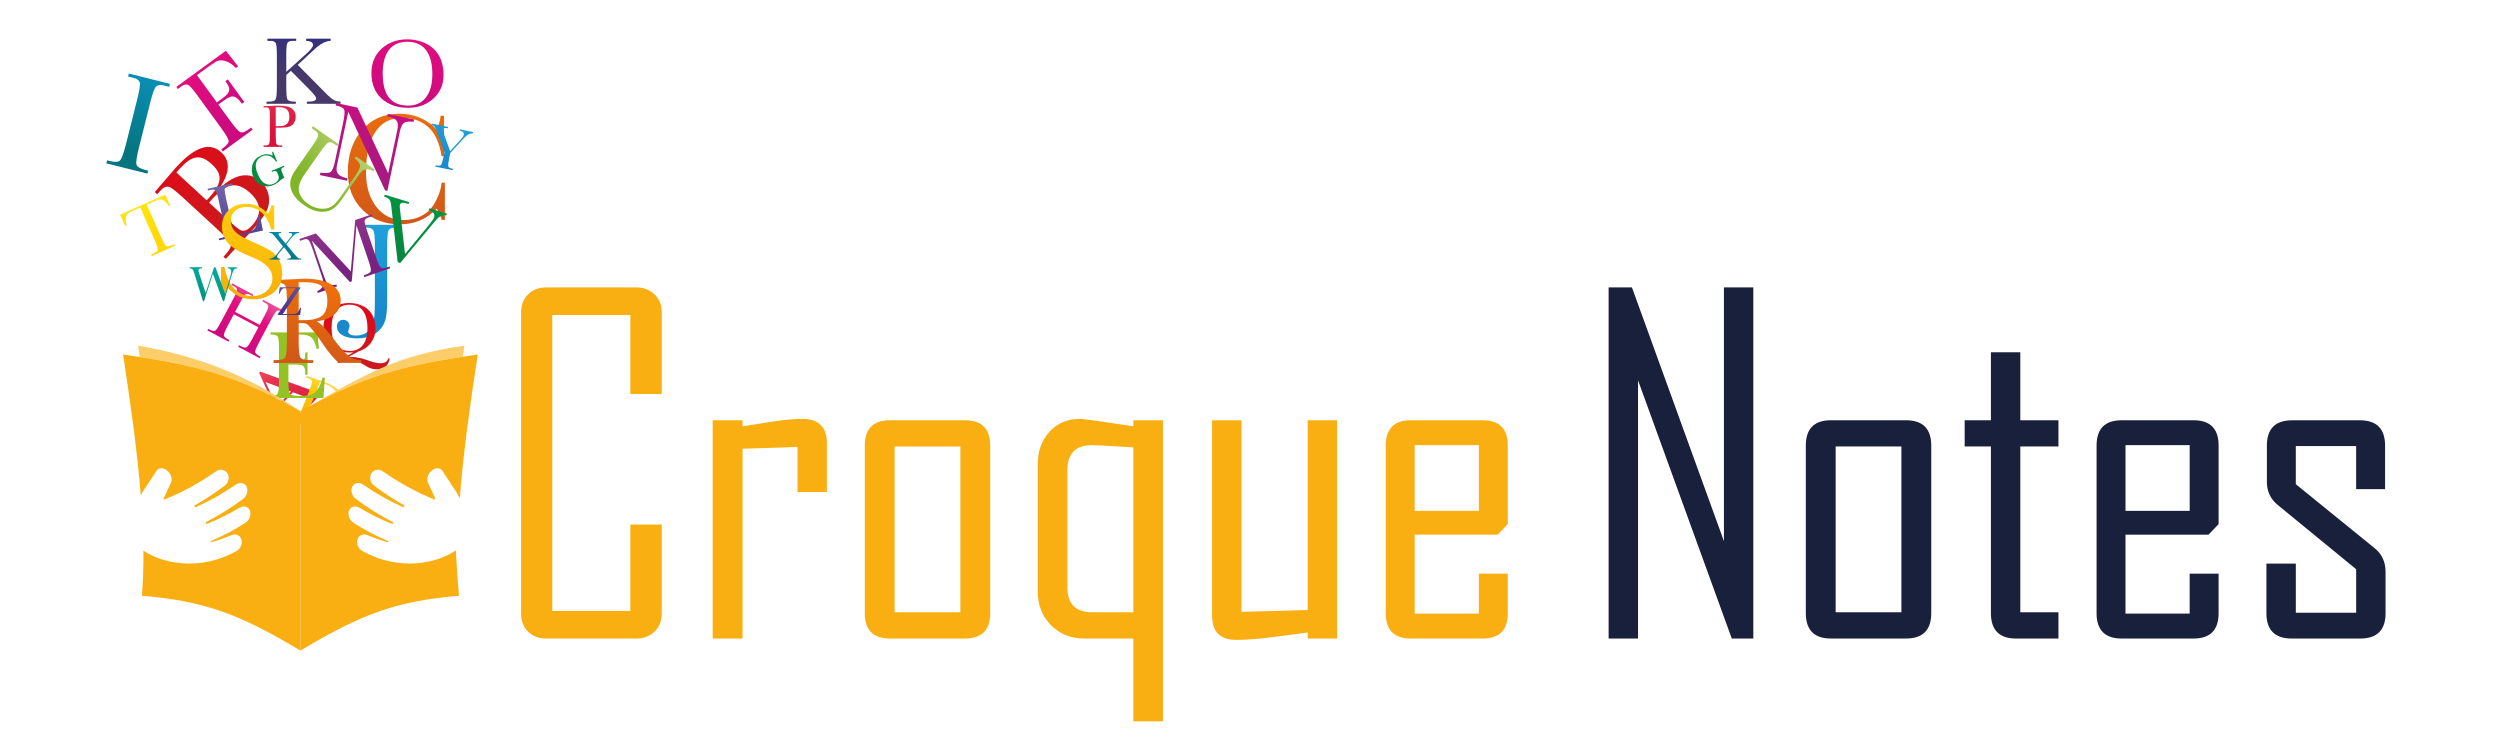 <?xml version="1.0" encoding="utf-8"?>
<!-- Generator: Adobe Illustrator 16.0.0, SVG Export Plug-In . SVG Version: 6.00 Build 0)  -->
<!DOCTYPE svg PUBLIC "-//W3C//DTD SVG 1.1//EN" "http://www.w3.org/Graphics/SVG/1.1/DTD/svg11.dtd">
<svg version="1.1" id="Calque_1" xmlns:x="http://ns.adobe.com/Extensibility/1.0/" xmlns:i="http://ns.adobe.com/AdobeIllustrator/10.0/" xmlns:graph="http://ns.adobe.com/Graphs/1.0/"
	 xmlns="http://www.w3.org/2000/svg" xmlns:xlink="http://www.w3.org/1999/xlink" x="0px" y="0px" width="200px" height="60px"
	 viewBox="0 0 200 60" enable-background="new 0 0 200 60" xml:space="preserve">
<g>
	<path fill="#F9AF12" d="M52.94,49.091c0,0.588-0.191,1.064-0.575,1.436c-0.383,0.371-0.868,0.557-1.454,0.557h-7.233
		c-0.586,0-1.065-0.186-1.436-0.557c-0.371-0.371-0.556-0.848-0.556-1.436V24.987c0-0.586,0.186-1.064,0.556-1.436
		c0.371-0.371,0.85-0.557,1.436-0.557h7.233c0.586,0,1.071,0.186,1.454,0.557c0.383,0.371,0.575,0.85,0.575,1.436v6.533h-2.513
		v-6.317h-6.246v23.673h6.246v-6.911h2.513V49.091z"/>
	<path fill="#F9AF12" d="M66.15,39.364h-2.351v-3.608l-4.397,0.144v15.184h-2.387V33.62h2.387v0.485
		c0.79-0.121,1.585-0.246,2.387-0.377c0.958-0.145,1.753-0.217,2.387-0.217c1.316,0,1.975,0.652,1.975,1.956V39.364z"/>
	<path fill="#F9AF12" d="M79.216,49.056c0,1.352-0.676,2.027-2.028,2.027h-5.995c-1.34,0-2.01-0.676-2.01-2.027V35.647
		c0-1.351,0.669-2.027,2.01-2.027h5.995c1.352,0,2.028,0.677,2.028,2.027V49.056z M76.829,48.982V35.72H71.57v13.263H76.829z"/>
	<path fill="#F9AF12" d="M93.036,57.706h-2.369v-6.623h-3.931c-1.065,0-1.95-0.356-2.656-1.067
		c-0.707-0.712-1.059-1.606-1.059-2.684V37.12c0-1.029,0.311-1.888,0.933-2.575c0.622-0.689,1.442-1.033,2.459-1.033
		c0.275,0,1.693,0.197,4.253,0.594V33.62h2.369V57.706z M90.667,48.982V35.791c-1.891-0.119-2.992-0.18-3.303-0.18
		c-1.316,0-1.974,0.671-1.974,2.011v9.352c0,1.34,0.658,2.009,1.974,2.009H90.667z"/>
	<path fill="#F9AF12" d="M106.966,51.083h-2.353V50.6c-0.956,0.131-1.908,0.256-2.853,0.377c-1.15,0.142-2.1,0.215-2.854,0.215
		c-1.293,0-1.939-0.646-1.939-1.938V33.62h2.353v15.327l5.294-0.144V33.62h2.353V51.083z"/>
	<path fill="#F9AF12" d="M120.623,49.056c0,1.352-0.671,2.027-2.011,2.027h-5.742c-1.342,0-2.011-0.676-2.011-2.027V35.647
		c0-1.351,0.669-2.027,2.011-2.027h5.742c1.34,0,2.011,0.677,2.011,2.027v6.282l-0.809,0.844h-6.641v6.317h5.134v-3.194h2.315
		V49.056z M118.308,40.87v-5.259h-5.134v5.259H118.308z"/>
</g>
<g>
	<path fill="#19203B" d="M140.266,51.083h-1.723l-7.501-20.659v20.659h-2.352V22.994h1.866l7.359,20.299V22.994h2.35V51.083z"/>
	<path fill="#19203B" d="M154.5,49.054c0,1.352-0.677,2.029-2.029,2.029h-5.994c-1.34,0-2.011-0.678-2.011-2.029V35.647
		c0-1.353,0.671-2.027,2.011-2.027h5.994c1.353,0,2.029,0.675,2.029,2.027V49.054z M152.112,48.982V35.718h-5.259v13.265H152.112z"
		/>
	<path fill="#19203B" d="M164.676,51.083h-3.392c-1.342,0-2.011-0.678-2.011-2.029V35.718h-2.1V33.62h2.1v-5.44h2.351v5.44h3.052
		v2.098h-3.052v13.265h3.052V51.083z"/>
	<path fill="#19203B" d="M177.489,49.054c0,1.352-0.668,2.029-2.008,2.029h-5.744c-1.34,0-2.011-0.678-2.011-2.029V35.647
		c0-1.353,0.671-2.027,2.011-2.027h5.744c1.34,0,2.008,0.675,2.008,2.027v6.28l-0.806,0.844h-6.643v6.319h5.134v-3.196h2.314V49.054
		z M175.175,40.87v-5.259h-5.134v5.259H175.175z"/>
	<path fill="#19203B" d="M190.845,49.054c0,1.352-0.677,2.029-2.029,2.029h-5.474c-1.352,0-2.029-0.678-2.029-2.029v-3.965h2.353
		v3.929h4.827v-3.481l-6.246-5.116c-0.598-0.477-0.896-1.1-0.896-1.866v-2.906c0-1.353,0.675-2.027,2.027-2.027h5.402
		c1.352,0,2.027,0.675,2.027,2.027v3.481h-2.315v-3.446h-4.827v3.052l6.301,5.114c0.585,0.467,0.879,1.103,0.879,1.902V49.054z"/>
</g>
<g>
	
		<linearGradient id="SVGID_1_" gradientUnits="userSpaceOnUse" x1="5.62" y1="-20.883" x2="4.125" y2="-11.412" gradientTransform="matrix(0.682 -0.731 0.731 0.682 30.562 44.836)">
		<stop  offset="0" style="stop-color:#EF7F7D"/>
		<stop  offset="0.5" style="stop-color:#E7334F"/>
		<stop  offset="1" style="stop-color:#D8123C"/>
	</linearGradient>
	<path fill="url(#SVGID_1_)" d="M22.211,32.696l0.286,0.621c0.092,0.204,0.188,0.353,0.286,0.444
		c0.091,0.085,0.197,0.121,0.317,0.108s0.228-0.069,0.323-0.172l0.019-0.021l0.117,0.108l-0.954,1.022l-0.115-0.108
		c0.139-0.205,0.185-0.409,0.136-0.611c-0.011-0.044-0.024-0.09-0.038-0.139c-0.014-0.049-0.032-0.093-0.053-0.133
		c-0.019-0.037-0.04-0.085-0.064-0.144s-0.058-0.131-0.102-0.218c-0.029-0.067-0.091-0.202-0.182-0.406l-1.458-3.221l0.093-0.1
		l4.154,1.521c0.193,0.081,0.346,0.115,0.457,0.101c0.102-0.011,0.223-0.077,0.365-0.2l0.116,0.107l-1.262,1.354l-0.116-0.108
		l0.133-0.143c0.176-0.189,0.204-0.341,0.081-0.456c-0.032-0.029-0.113-0.068-0.244-0.118l-1.074-0.401L22.211,32.696z
		 M21.245,30.564l0.899,1.972l1.13-1.212L21.245,30.564z"/>
	
		<linearGradient id="SVGID_2_" gradientUnits="userSpaceOnUse" x1="46.966" y1="-34.147" x2="44.518" y2="-15.377" gradientTransform="matrix(0.677 -0.736 0.736 0.677 0.072 60.834)">
		<stop  offset="0" style="stop-color:#EF7C5B"/>
		<stop  offset="0.5" style="stop-color:#E20717"/>
		<stop  offset="1" style="stop-color:#CC1A1C"/>
	</linearGradient>
	<path fill="url(#SVGID_2_)" d="M13.967,13.521c0.069-0.074,0.141-0.152,0.216-0.233c0.724-0.786,1.391-1.272,2-1.459
		c0.572-0.168,1.077-0.05,1.516,0.355c0.746,0.686,0.7,1.643-0.141,2.866l0.018,0.017c0.621-0.593,1.215-0.933,1.781-1.021
		c0.567-0.087,1.069,0.072,1.509,0.477c0.167,0.154,0.304,0.325,0.409,0.513c0.105,0.188,0.178,0.385,0.217,0.592
		c0.039,0.208,0.045,0.417,0.021,0.63c-0.025,0.212-0.086,0.418-0.184,0.616c-0.204,0.42-0.603,0.95-1.194,1.592l-2.069,2.246
		l-0.19-0.176l0.2-0.217c0.314-0.341,0.439-0.604,0.376-0.791c-0.058-0.192-0.393-0.57-1.006-1.135l-2.801-2.58
		c-0.589-0.543-0.974-0.833-1.153-0.871c-0.157-0.026-0.312,0.014-0.462,0.12c-0.033,0.023-0.079,0.067-0.137,0.131
		c-0.053,0.058-0.125,0.136-0.216,0.233l-0.104,0.113l-0.191-0.176l1.394-1.617C13.834,13.672,13.898,13.597,13.967,13.521z
		 M16.523,16.021c0.032-0.023,0.062-0.05,0.089-0.079c0.031-0.034,0.061-0.066,0.088-0.096c0.271-0.295,0.477-0.562,0.617-0.801
		c0.141-0.239,0.222-0.467,0.243-0.682c0.022-0.215-0.019-0.421-0.121-0.616c-0.103-0.196-0.267-0.398-0.492-0.606
		c-0.22-0.202-0.429-0.349-0.627-0.441c-0.198-0.092-0.398-0.127-0.601-0.104c-0.201,0.022-0.41,0.106-0.624,0.251
		c-0.214,0.146-0.443,0.352-0.688,0.616c-0.058,0.064-0.114,0.125-0.167,0.182c-0.048,0.053-0.091,0.104-0.127,0.156L16.523,16.021z
		 M18.015,17.394c0.635,0.586,1.042,0.923,1.217,1.01c0.268,0.14,0.571,0.023,0.912-0.347c0.831-0.901,0.784-1.778-0.141-2.63
		c-0.711-0.655-1.389-0.777-2.034-0.367c-0.309,0.196-0.628,0.474-0.958,0.832c-0.053,0.059-0.104,0.113-0.152,0.165
		c-0.048,0.052-0.09,0.104-0.127,0.155L18.015,17.394z"/>
	<linearGradient id="SVGID_3_" gradientUnits="userSpaceOnUse" x1="31.264" y1="-1.813" x2="31.869" y2="17.87">
		<stop  offset="0" style="stop-color:#F3944E"/>
		<stop  offset="0.5" style="stop-color:#ED6E0A"/>
		<stop  offset="1" style="stop-color:#D25819"/>
	</linearGradient>
	<path fill="url(#SVGID_3_)" d="M35.592,14.611v2.979H35.33c-0.079-0.333-0.209-0.634-0.393-0.906
		c-0.771,0.841-1.759,1.261-2.966,1.261s-2.2-0.39-2.979-1.168c-0.779-0.779-1.168-1.785-1.168-3.019
		c0-1.373,0.385-2.498,1.155-3.373c0.752-0.857,1.74-1.285,2.965-1.285c0.743,0,1.413,0.166,2.008,0.498
		c0.42,0.236,0.748,0.495,0.985,0.774c0.078-0.184,0.146-0.367,0.203-0.551c0.057-0.185,0.094-0.372,0.111-0.564h0.275v3.241H35.33
		c-0.166-1.006-0.486-1.75-0.958-2.231c-0.568-0.559-1.295-0.84-2.179-0.84c-0.945,0-1.667,0.375-2.165,1.122
		c-0.498,0.748-0.748,1.822-0.748,3.222c0,1.146,0.275,2.072,0.826,2.775c0.551,0.705,1.277,1.057,2.179,1.057
		c0.185,0,0.373-0.015,0.564-0.046c0.192-0.03,0.38-0.081,0.564-0.15c0.184-0.07,0.352-0.153,0.505-0.25
		c0.153-0.096,0.287-0.196,0.4-0.302c0.254-0.244,0.49-0.616,0.709-1.114c0.166-0.368,0.266-0.744,0.301-1.129H35.592z"/>
	
		<linearGradient id="SVGID_4_" gradientUnits="userSpaceOnUse" x1="14.184" y1="83.25" x2="13.135" y2="88.626" gradientTransform="matrix(0.929 0.369 -0.369 0.929 45.02 -53.215)">
		<stop  offset="0" style="stop-color:#FFEBA9"/>
		<stop  offset="0.5" style="stop-color:#FFCB09"/>
		<stop  offset="1" style="stop-color:#F8AD08"/>
	</linearGradient>
	<path fill="url(#SVGID_4_)" d="M25.566,30.426c0.219,0.075,0.402,0.142,0.55,0.2c0.658,0.262,1.103,0.606,1.332,1.036
		c0.251,0.476,0.262,1.001,0.033,1.579c-0.182,0.461-0.436,0.792-0.758,0.995c-0.323,0.202-0.703,0.267-1.139,0.196
		c-0.214-0.037-0.388-0.082-0.521-0.135l-1.912-0.759l0.046-0.116l0.148,0.059c0.208,0.083,0.348,0.094,0.421,0.033
		c0.077-0.059,0.189-0.275,0.337-0.648l0.671-1.69c0.138-0.349,0.2-0.568,0.188-0.659c-0.015-0.076-0.062-0.137-0.141-0.184
		c-0.017-0.012-0.089-0.042-0.22-0.095l-0.106-0.041l0.048-0.121L25.566,30.426z M24.665,32.912
		c-0.064,0.162-0.116,0.294-0.154,0.397c-0.039,0.103-0.065,0.174-0.077,0.214c-0.027,0.079-0.034,0.153-0.021,0.224
		c0.018,0.109,0.159,0.216,0.423,0.321c0.148,0.059,0.283,0.104,0.406,0.133c0.122,0.03,0.236,0.045,0.343,0.045
		c0.106-0.001,0.205-0.017,0.295-0.045c0.092-0.029,0.183-0.072,0.275-0.129c0.314-0.206,0.562-0.536,0.742-0.991
		c0.099-0.248,0.162-0.486,0.186-0.714c0.025-0.227,0.013-0.437-0.035-0.628c-0.047-0.193-0.132-0.363-0.255-0.512
		c-0.123-0.148-0.28-0.271-0.474-0.368c-0.024-0.014-0.06-0.029-0.108-0.05c-0.046-0.018-0.104-0.041-0.175-0.068
		c-0.092-0.037-0.174-0.068-0.25-0.097c-0.075-0.027-0.139-0.051-0.193-0.067L24.665,32.912z"/>
	<path fill="#94C123" d="M25.987,30.208l-0.112,1.633h-4.343v-0.174h0.103c0.317,0,0.509-0.059,0.579-0.176
		c0.068-0.115,0.103-0.454,0.103-1.015v-2.575c0-0.539-0.031-0.861-0.094-0.967c-0.059-0.111-0.232-0.167-0.523-0.167h-0.063v-0.174
		h3.757l0.119,1.308h-0.182c-0.106-0.444-0.238-0.737-0.396-0.88c-0.185-0.169-0.457-0.254-0.816-0.254h-1.046v2.203h0.555
		c0.344,0,0.561-0.042,0.649-0.127c0.096-0.084,0.143-0.282,0.143-0.594v-0.063h0.182v1.799h-0.182v-0.07
		c0-0.323-0.047-0.529-0.143-0.618c-0.089-0.09-0.298-0.135-0.625-0.135h-0.579v1.236c0,0.649,0.048,1.025,0.143,1.125
		c0.084,0.096,0.293,0.144,0.625,0.144h0.389c0.455,0,0.795-0.114,1.023-0.342c0.249-0.258,0.433-0.631,0.554-1.117H25.987z"/>
	
		<linearGradient id="SVGID_5_" gradientUnits="userSpaceOnUse" x1="73.031" y1="-13.412" x2="72.587" y2="-1.877" gradientTransform="matrix(0.808 -0.589 0.589 0.808 -38.588 53.95)">
		<stop  offset="0" style="stop-color:#EC72A8"/>
		<stop  offset="0.5" style="stop-color:#E40D7E"/>
		<stop  offset="1" style="stop-color:#CD0A7F"/>
	</linearGradient>
	<path fill="url(#SVGID_5_)" d="M19.052,5.309l-0.178,0.13c-0.248-0.263-0.524-0.446-0.83-0.55c-0.239-0.087-0.47-0.085-0.696,0.009
		c-0.098,0.039-0.295,0.166-0.59,0.382l-1.003,0.73l1.591,2.183l0.482-0.351c0.155-0.113,0.273-0.217,0.354-0.313
		c0.081-0.095,0.132-0.19,0.152-0.289c0.02-0.098,0.006-0.203-0.04-0.315c-0.046-0.113-0.124-0.245-0.234-0.396l-0.029-0.038
		l0.195-0.142l1.319,1.811l-0.194,0.142l-0.051-0.07c-0.113-0.155-0.218-0.275-0.315-0.358c-0.097-0.085-0.197-0.135-0.3-0.15
		c-0.103-0.017-0.212,0-0.328,0.048c-0.116,0.048-0.251,0.129-0.406,0.242l-0.482,0.352l0.935,1.282
		c0.4,0.549,0.673,0.858,0.818,0.926c0.15,0.065,0.381-0.016,0.691-0.242l0.171-0.124l0.125,0.171l-2.386,1.738l-0.125-0.171
		l0.156-0.113c0.31-0.227,0.455-0.419,0.435-0.578c-0.021-0.159-0.231-0.514-0.633-1.063l-1.84-2.525
		c-0.381-0.523-0.638-0.816-0.771-0.879c-0.121-0.046-0.251-0.034-0.391,0.036c-0.024,0.01-0.065,0.035-0.123,0.076
		c-0.057,0.042-0.129,0.095-0.217,0.159L14.233,7.12l-0.125-0.171l3.963-2.889L19.052,5.309z"/>
	
		<linearGradient id="SVGID_6_" gradientUnits="userSpaceOnUse" x1="48.339" y1="-53.09" x2="48.684" y2="-47.397" gradientTransform="matrix(0.924 -0.383 0.383 0.924 -4.892 76.996)">
		<stop  offset="0" style="stop-color:#6EBA82"/>
		<stop  offset="0.5" style="stop-color:#009640"/>
		<stop  offset="1" style="stop-color:#06863E"/>
	</linearGradient>
	<path fill="url(#SVGID_6_)" d="M22.712,13.26l0.036,0.088l-0.028,0.011c-0.136,0.057-0.208,0.116-0.217,0.18
		c-0.006,0.063,0.041,0.216,0.141,0.455l0.1,0.241c-0.012,0.003-0.023,0.006-0.033,0.009c-0.009,0.002-0.02,0.006-0.032,0.011
		c-0.092,0.038-0.209,0.123-0.352,0.255c-0.15,0.133-0.301,0.23-0.453,0.294c-0.329,0.136-0.646,0.143-0.952,0.018
		c-0.306-0.124-0.527-0.352-0.664-0.682c-0.035-0.083-0.062-0.17-0.08-0.262c-0.02-0.093-0.03-0.184-0.031-0.275
		c-0.002-0.091,0.004-0.181,0.018-0.269c0.013-0.088,0.035-0.17,0.065-0.248c0.118-0.3,0.348-0.521,0.688-0.663
		c0.299-0.124,0.594-0.113,0.883,0.031c0.001-0.048,0-0.095-0.006-0.142c-0.006-0.048-0.017-0.095-0.031-0.144l0.083-0.034
		l0.318,0.767l-0.083,0.034c-0.065-0.11-0.14-0.203-0.226-0.278c-0.084-0.075-0.176-0.132-0.272-0.169
		c-0.096-0.037-0.197-0.055-0.302-0.053c-0.104,0.002-0.209,0.024-0.315,0.068c-0.071,0.029-0.137,0.068-0.197,0.116
		c-0.06,0.048-0.112,0.101-0.156,0.16c-0.044,0.059-0.081,0.122-0.107,0.19c-0.027,0.067-0.043,0.138-0.048,0.21
		c-0.014,0.2,0.04,0.447,0.162,0.742c0.173,0.414,0.377,0.675,0.616,0.78c0.205,0.097,0.416,0.099,0.634,0.008
		c0.131-0.055,0.236-0.127,0.314-0.218s0.117-0.186,0.117-0.285c-0.001-0.072-0.02-0.153-0.057-0.243
		c-0.05-0.122-0.086-0.195-0.107-0.219c-0.053-0.062-0.126-0.078-0.219-0.051c-0.013,0.003-0.028,0.007-0.047,0.015
		c-0.016,0.008-0.035,0.016-0.059,0.025l-0.054,0.022l-0.036-0.086L22.712,13.26z"/>
	
		<linearGradient id="SVGID_7_" gradientUnits="userSpaceOnUse" x1="31.871" y1="62.242" x2="31.13" y2="67.285" gradientTransform="matrix(0.883 0.469 -0.469 0.883 22.65 -46.865)">
		<stop  offset="0" style="stop-color:#EC72A8"/>
		<stop  offset="0.5" style="stop-color:#E40D7E"/>
		<stop  offset="1" style="stop-color:#CD0A7F"/>
	</linearGradient>
	<path fill="url(#SVGID_7_)" d="M18.706,25.14l-0.482,0.908c-0.213,0.4-0.319,0.655-0.318,0.763
		c0.005,0.109,0.119,0.223,0.342,0.342l0.097,0.052l-0.066,0.124l-1.691-0.898l0.066-0.125l0.097,0.052
		c0.227,0.12,0.385,0.151,0.475,0.092c0.09-0.059,0.241-0.289,0.454-0.69l0.98-1.845c0.205-0.386,0.306-0.626,0.303-0.72
		c-0.008-0.087-0.053-0.162-0.135-0.226c-0.014-0.011-0.042-0.028-0.083-0.051c-0.042-0.021-0.095-0.05-0.159-0.084l-0.068-0.036
		l0.066-0.125l1.691,0.898l-0.066,0.125l-0.067-0.036c-0.065-0.034-0.118-0.063-0.159-0.085c-0.038-0.02-0.067-0.033-0.088-0.039
		c-0.095-0.031-0.181-0.025-0.257,0.017c-0.088,0.056-0.232,0.272-0.434,0.65l-0.395,0.744l1.964,1.044l0.395-0.744
		c0.204-0.383,0.302-0.624,0.297-0.724c-0.008-0.086-0.053-0.161-0.135-0.225c-0.018-0.014-0.096-0.058-0.236-0.132l-0.102-0.055
		l0.067-0.125l1.708,0.908L22.7,25.02l-0.056-0.03c-0.065-0.034-0.118-0.063-0.159-0.085c-0.038-0.021-0.067-0.033-0.088-0.039
		c-0.103-0.035-0.188-0.03-0.256,0.017c-0.092,0.063-0.236,0.279-0.433,0.65l-0.98,1.845c-0.213,0.401-0.319,0.656-0.318,0.763
		c0.005,0.109,0.119,0.224,0.342,0.343l0.086,0.045l-0.067,0.125l-1.708-0.908l0.066-0.124l0.13,0.068
		c0.224,0.119,0.38,0.149,0.47,0.09c0.093-0.057,0.246-0.286,0.46-0.688l0.482-0.908L18.706,25.14z"/>
	
		<linearGradient id="SVGID_8_" gradientUnits="userSpaceOnUse" x1="23.432" y1="23.476" x2="22.399" y2="35.347" gradientTransform="matrix(0.97 0.243 -0.243 0.97 -2.872 -27.575)">
		<stop  offset="0.011" style="stop-color:#44AFCD"/>
		<stop  offset="0.5" style="stop-color:#078EB3"/>
		<stop  offset="0.994" style="stop-color:#05757F"/>
	</linearGradient>
	<path fill="url(#SVGID_8_)" d="M10.305,5.883l3.288,0.824l-0.06,0.239L13.37,6.904c-0.123-0.03-0.225-0.056-0.303-0.075
		c-0.073-0.019-0.128-0.028-0.166-0.03c-0.174-0.013-0.316,0.032-0.426,0.135c-0.125,0.131-0.278,0.558-0.459,1.28l-0.883,3.526
		c-0.192,0.768-0.265,1.241-0.217,1.422c0.054,0.183,0.293,0.327,0.72,0.435l0.218,0.054l-0.06,0.238l-3.288-0.823l0.06-0.238
		l0.207,0.052c0.426,0.106,0.704,0.092,0.831-0.046c0.133-0.135,0.296-0.587,0.488-1.354l0.883-3.525
		c0.185-0.738,0.254-1.187,0.209-1.344c-0.048-0.143-0.156-0.25-0.322-0.322c-0.028-0.015-0.081-0.032-0.161-0.052
		c-0.079-0.02-0.18-0.046-0.304-0.076l-0.151-0.038L10.305,5.883z"/>
	<linearGradient id="SVGID_9_" gradientUnits="userSpaceOnUse" x1="29.86" y1="12.106" x2="29.392" y2="24.963">
		<stop  offset="0" style="stop-color:#4AC0EF"/>
		<stop  offset="0.5" style="stop-color:#1D9EDA"/>
		<stop  offset="1" style="stop-color:#188ACB"/>
	</linearGradient>
	<path fill="url(#SVGID_9_)" d="M32.037,17.986v0.223h-0.162c-0.115,0-0.21,0-0.284,0c-0.075,0-0.125,0.004-0.152,0.011
		c-0.175,0.034-0.294,0.104-0.354,0.212c-0.075,0.136-0.111,0.545-0.111,1.227v4.375c0,0.817-0.065,1.385-0.193,1.702
		c-0.163,0.425-0.438,0.755-0.825,0.988c-0.389,0.232-0.839,0.35-1.353,0.35c-0.506,0-0.907-0.085-1.205-0.254
		s-0.446-0.405-0.446-0.709c0-0.148,0.049-0.273,0.147-0.375c0.098-0.102,0.217-0.152,0.359-0.152c0.142,0,0.262,0.048,0.36,0.143
		c0.097,0.094,0.146,0.212,0.146,0.354c0,0.08-0.021,0.165-0.062,0.253c-0.033,0.081-0.05,0.135-0.05,0.162
		c0,0.229,0.217,0.345,0.648,0.345c0.514,0,0.895-0.196,1.145-0.588c0.223-0.331,0.333-0.834,0.333-1.509
		c0.007-0.034,0.011-0.267,0.011-0.699v-4.386c0-0.682-0.041-1.091-0.122-1.227c-0.075-0.113-0.192-0.185-0.354-0.212
		c-0.034-0.007-0.088-0.011-0.162-0.011c-0.068,0-0.158,0-0.274,0h-0.152v-0.223H32.037z"/>
	<linearGradient id="SVGID_10_" gradientUnits="userSpaceOnUse" x1="24.83" y1="-1.64" x2="24.286" y2="6.163">
		<stop  offset="0" style="stop-color:#5F509C"/>
		<stop  offset="0.5" style="stop-color:#302D7E"/>
		<stop  offset="1" style="stop-color:#46396A"/>
	</linearGradient>
	<path fill="url(#SVGID_10_)" d="M24.492,4.314c0.367-0.33,0.551-0.566,0.551-0.708c0-0.209-0.184-0.322-0.551-0.338V3.096h1.958
		v0.173c-0.388,0.011-0.813,0.23-1.274,0.66l-1.36,1.259l2.367,2.391c0.109,0.104,0.209,0.194,0.299,0.268
		c0.089,0.073,0.17,0.129,0.244,0.165c0.141,0.073,0.313,0.112,0.518,0.118v0.173h-2.697V8.129h0.102
		c0.43,0,0.645-0.084,0.645-0.252c0-0.115-0.183-0.356-0.551-0.724l-1.471-1.486l-0.369,0.33v0.952c0,0.556,0.031,0.891,0.094,1.006
		c0.068,0.116,0.257,0.174,0.567,0.174h0.102v0.173h-2.344V8.129h0.165c0.309,0,0.496-0.058,0.558-0.174
		c0.068-0.115,0.103-0.45,0.103-1.006V4.394c0-0.529-0.031-0.847-0.095-0.952c-0.058-0.089-0.149-0.145-0.275-0.165
		c-0.026-0.005-0.136-0.008-0.331-0.008h-0.055V3.096h2.305v0.173h-0.095c-0.089,0-0.162,0-0.22,0s-0.098,0.003-0.118,0.008
		c-0.126,0.021-0.218,0.076-0.275,0.165c-0.059,0.105-0.086,0.423-0.086,0.952v1.353L24.492,4.314z"/>
	
		<linearGradient id="SVGID_11_" gradientUnits="userSpaceOnUse" x1="-6.106" y1="-0.604" x2="-7.873" y2="7.494" gradientTransform="matrix(0.976 -0.218 0.218 0.976 24.886 11.079)">
		<stop  offset="0" style="stop-color:#8478B5"/>
		<stop  offset="0.5" style="stop-color:#6A5CA4"/>
		<stop  offset="1" style="stop-color:#4B348B"/>
	</linearGradient>
	<path fill="url(#SVGID_11_)" d="M21.033,18.442l-3.507,0.783l-0.031-0.138l0.125-0.027c0.245-0.055,0.382-0.134,0.412-0.235
		c0.034-0.104,0.001-0.376-0.097-0.815l-0.453-2.024c-0.093-0.42-0.174-0.665-0.243-0.737c-0.062-0.061-0.144-0.088-0.248-0.082
		c-0.021,0.001-0.109,0.018-0.263,0.053l-0.093,0.021l-0.031-0.137l1.981-0.442l0.03,0.137l-0.18,0.04
		c-0.071,0.017-0.129,0.029-0.175,0.04c-0.041,0.009-0.072,0.018-0.091,0.026c-0.092,0.038-0.153,0.098-0.183,0.179
		c-0.03,0.098,0.001,0.354,0.094,0.77l0.48,2.155c0.031,0.137,0.055,0.247,0.074,0.33c0.018,0.079,0.032,0.133,0.042,0.16
		c0.018,0.062,0.051,0.113,0.1,0.155c0.092,0.079,0.285,0.086,0.58,0.021l0.318-0.07c0.207-0.047,0.361-0.092,0.459-0.137
		c0.138-0.069,0.246-0.178,0.326-0.327c0.083-0.153,0.146-0.436,0.185-0.846l0.004-0.04l0.143-0.031L21.033,18.442z"/>
	
		<linearGradient id="SVGID_12_" gradientUnits="userSpaceOnUse" x1="-8.49" y1="-18.341" x2="-9.126" y2="-10.082" gradientTransform="matrix(0.947 -0.323 0.323 0.947 39.807 28.172)">
		<stop  offset="0" style="stop-color:#B881B7"/>
		<stop  offset="0.5" style="stop-color:#92358A"/>
		<stop  offset="1" style="stop-color:#792181"/>
	</linearGradient>
	<path fill="url(#SVGID_12_)" d="M28.419,17.6l1.328-0.452l0.049,0.144l-0.163,0.055c-0.074,0.025-0.135,0.046-0.183,0.063
		c-0.048,0.017-0.08,0.029-0.095,0.04c-0.106,0.061-0.167,0.132-0.183,0.214c-0.018,0.104,0.048,0.374,0.197,0.813l0.722,2.117
		c0.156,0.46,0.277,0.729,0.362,0.807c0.089,0.077,0.262,0.072,0.519-0.016l0.195-0.066l0.049,0.144l-2.065,0.703l-0.049-0.144
		l0.15-0.05c0.256-0.089,0.394-0.188,0.414-0.302c0.024-0.114-0.042-0.402-0.199-0.862l-0.937-2.749l-0.013,0.004l-0.375,4.447
		l-0.15,0.051l-3.025-3.289l-0.013,0.005l0.861,2.528c0.063,0.183,0.115,0.329,0.158,0.44s0.077,0.192,0.104,0.241
		c0.057,0.097,0.135,0.175,0.232,0.233c0.152,0.093,0.354,0.109,0.605,0.048l0.049,0.143l-1.538,0.525l-0.05-0.144
		c0.245-0.107,0.397-0.252,0.457-0.433c0.049-0.143,0.046-0.313-0.007-0.513c-0.003-0.023-0.059-0.193-0.167-0.511l-0.639-1.876
		c-0.149-0.438-0.265-0.692-0.347-0.761c-0.073-0.058-0.162-0.079-0.268-0.063c-0.023,0.004-0.059,0.013-0.106,0.029
		c-0.043,0.016-0.103,0.035-0.176,0.06l-0.117,0.04l-0.049-0.143l1.309-0.447l2.799,3.03L28.419,17.6z"/>
	
		<linearGradient id="SVGID_13_" gradientUnits="userSpaceOnUse" x1="44.426" y1="39.966" x2="44.014" y2="52.111" gradientTransform="matrix(0.979 0.206 -0.206 0.979 -3.803 -45.195)">
		<stop  offset="0" style="stop-color:#D76FA8"/>
		<stop  offset="0.5" style="stop-color:#C60E7F"/>
		<stop  offset="1" style="stop-color:#A01D80"/>
	</linearGradient>
	<path fill="url(#SVGID_13_)" d="M27.874,8.97l-0.018-0.003l-0.901,4.285c-0.063,0.297-0.031,0.52,0.092,0.666
		c0.124,0.148,0.375,0.265,0.751,0.351l-0.04,0.191l-2.165-0.454l0.04-0.193c0.419,0.059,0.694,0.037,0.825-0.063
		c0.13-0.1,0.243-0.374,0.337-0.822l0.645-3.063c0.12-0.57,0.153-0.931,0.1-1.082c-0.049-0.144-0.266-0.256-0.649-0.337l-0.043-0.01
		l0.041-0.191l1.702,0.358l2.453,5.237l0.017,0.003l0.728-3.456c0.035-0.169,0.049-0.313,0.04-0.429
		c-0.008-0.118-0.043-0.218-0.102-0.3c-0.059-0.083-0.148-0.151-0.27-0.207c-0.123-0.057-0.279-0.104-0.471-0.146l0.041-0.191
		l2.103,0.442l-0.04,0.191c-0.367-0.047-0.625-0.019-0.774,0.084c-0.143,0.104-0.25,0.324-0.321,0.661l-1.004,4.775l-0.184-0.039
		L27.874,8.97z"/>
	<linearGradient id="SVGID_14_" gradientUnits="userSpaceOnUse" x1="35.054" y1="-3.149" x2="32.055" y2="7.91">
		<stop  offset="0" style="stop-color:#EC72A8"/>
		<stop  offset="0.5" style="stop-color:#E40D7E"/>
		<stop  offset="1" style="stop-color:#CD0A7F"/>
	</linearGradient>
	<path fill="url(#SVGID_14_)" d="M29.714,5.851c0-0.795,0.266-1.442,0.796-1.94c0.547-0.51,1.24-0.764,2.08-0.764
		c0.19,0,0.381,0.017,0.573,0.049c0.192,0.032,0.375,0.078,0.552,0.138c0.176,0.06,0.343,0.134,0.5,0.224
		c0.158,0.089,0.301,0.19,0.431,0.305c0.558,0.498,0.836,1.216,0.836,2.152c0,0.752-0.271,1.378-0.813,1.876
		c-0.536,0.487-1.209,0.731-2.021,0.731c-0.878,0-1.59-0.249-2.137-0.748C29.979,7.369,29.714,6.696,29.714,5.851z M30.615,5.883
		c0,0.71,0.117,1.278,0.35,1.707c0.103,0.178,0.244,0.341,0.422,0.486c0.331,0.25,0.753,0.374,1.267,0.374
		c0.606,0,1.081-0.22,1.422-0.658s0.511-1.053,0.511-1.844c0-0.855-0.17-1.504-0.511-1.945s-0.837-0.662-1.487-0.662
		c-0.649,0-1.141,0.219-1.474,0.654C30.783,4.431,30.615,5.061,30.615,5.883z"/>
	<linearGradient id="SVGID_15_" gradientUnits="userSpaceOnUse" x1="22.371" y1="4.72" x2="22.371" y2="10.496">
		<stop  offset="0" style="stop-color:#EF7F7D"/>
		<stop  offset="0.5" style="stop-color:#E7334F"/>
		<stop  offset="1" style="stop-color:#D8123C"/>
	</linearGradient>
	<path fill="url(#SVGID_15_)" d="M22.06,10.904c0,0.344,0.02,0.553,0.06,0.626c0.043,0.073,0.161,0.109,0.351,0.109h0.11v0.11
		h-1.497v-0.11h0.085c0.2,0,0.318-0.036,0.355-0.109c0.043-0.073,0.065-0.282,0.065-0.626V9.297c0-0.33-0.02-0.528-0.06-0.596
		c-0.037-0.054-0.094-0.088-0.17-0.105c-0.017-0.003-0.042-0.004-0.076-0.004c-0.033,0-0.08,0-0.14,0h-0.061V8.486h0.411
		c0.194-0.018,0.354-0.027,0.481-0.03s0.222-0.005,0.285-0.005c0.304,0.006,0.537,0.026,0.699,0.06
		c0.162,0.034,0.304,0.101,0.428,0.201c0.18,0.152,0.271,0.358,0.271,0.615c0,0.193-0.047,0.364-0.14,0.511
		c-0.094,0.146-0.224,0.245-0.391,0.295c-0.164,0.054-0.399,0.081-0.706,0.081H22.06V10.904z M22.295,10.093
		c0.167,0,0.292-0.01,0.375-0.029c0.124-0.034,0.228-0.098,0.315-0.19c0.11-0.13,0.165-0.309,0.165-0.536
		c0-0.337-0.112-0.561-0.336-0.671c-0.123-0.063-0.302-0.095-0.535-0.095c-0.013,0-0.04,0.001-0.077,0.003
		c-0.039,0.001-0.087,0.004-0.144,0.007v1.512H22.295z"/>
	<linearGradient id="SVGID_16_" gradientUnits="userSpaceOnUse" x1="29.316" y1="21.044" x2="28.367" y2="28.638">
		<stop  offset="0" style="stop-color:#EF7C5B"/>
		<stop  offset="0.5" style="stop-color:#E20717"/>
		<stop  offset="1" style="stop-color:#CC1A1C"/>
	</linearGradient>
	<path fill="url(#SVGID_16_)" d="M28.25,28.199l-0.012-0.012c-0.031,0.004-0.066,0.007-0.106,0.009
		c-0.039,0.002-0.085,0.003-0.141,0.003c-0.631,0-1.142-0.181-1.534-0.541c-0.388-0.364-0.582-0.853-0.582-1.464
		c0-0.575,0.194-1.044,0.582-1.404c0.392-0.368,0.89-0.553,1.492-0.553c0.141,0,0.282,0.013,0.421,0.035
		c0.139,0.023,0.272,0.057,0.4,0.101c0.126,0.043,0.248,0.097,0.361,0.161c0.113,0.065,0.216,0.139,0.305,0.221
		c0.404,0.369,0.605,0.888,0.605,1.558c0,0.266-0.059,0.527-0.176,0.781c-0.118,0.256-0.276,0.469-0.477,0.641
		c-0.188,0.157-0.409,0.278-0.664,0.364h-0.018l-0.846,0.453l0.012,0.012c0.043-0.004,0.076-0.007,0.1-0.009s0.04-0.003,0.047-0.003
		c0.075,0,0.151,0.003,0.229,0.009c0.079,0.006,0.155,0.013,0.229,0.021c0.278,0.036,0.551,0.103,0.817,0.2l0.33,0.111
		c0.301,0.109,0.575,0.164,0.823,0.164c0.348,0,0.552-0.129,0.611-0.388h0.118c-0.083,0.584-0.436,0.876-1.059,0.876
		c-0.195,0-0.397-0.045-0.605-0.135c-0.113-0.047-0.282-0.144-0.505-0.289c-0.262-0.164-0.476-0.277-0.641-0.34
		c-0.188-0.063-0.352-0.095-0.493-0.095c-0.18,0-0.354,0.07-0.523,0.212c-0.114,0.095-0.194,0.141-0.241,0.141
		c-0.066,0-0.1-0.031-0.1-0.094c0-0.051,0.049-0.104,0.147-0.158l0.271-0.136c0.02-0.008,0.042-0.02,0.067-0.034
		c0.025-0.017,0.058-0.034,0.097-0.054h0.012L28.25,28.199z M26.528,26.219c0,0.524,0.082,0.937,0.247,1.233
		c0.07,0.138,0.175,0.255,0.312,0.354c0.235,0.18,0.537,0.27,0.905,0.27c0.447,0,0.793-0.158,1.038-0.476
		c0.245-0.317,0.367-0.763,0.367-1.335c0-0.619-0.122-1.088-0.364-1.407s-0.601-0.479-1.076-0.479c-0.47,0-0.825,0.157-1.066,0.473
		C26.648,25.167,26.528,25.623,26.528,26.219z"/>
	<linearGradient id="SVGID_17_" gradientUnits="userSpaceOnUse" x1="27.97" y1="17.744" x2="24.456" y2="28.753">
		<stop  offset="0" style="stop-color:#F3944E"/>
		<stop  offset="0.5" style="stop-color:#ED6E0A"/>
		<stop  offset="1" style="stop-color:#D25819"/>
	</linearGradient>
	<path fill="url(#SVGID_17_)" d="M27.133,29.032c-0.162-0.108-0.358-0.298-0.588-0.569c-0.21-0.25-0.39-0.479-0.538-0.689
		l-0.325-0.478c-0.217-0.311-0.411-0.572-0.584-0.786c-0.173-0.213-0.327-0.388-0.462-0.522c-0.108-0.095-0.26-0.144-0.457-0.144
		h-0.284v1.473c0,0.697,0.043,1.12,0.131,1.269c0.081,0.149,0.319,0.224,0.711,0.224h0.324v0.224h-3.177v-0.224h0.223
		c0.393,0,0.63-0.074,0.711-0.224c0.088-0.148,0.132-0.571,0.132-1.269v-3.258c0-0.67-0.041-1.072-0.122-1.208
		c-0.074-0.108-0.193-0.179-0.355-0.213c-0.02-0.007-0.067-0.011-0.142-0.011c-0.074,0-0.166,0-0.274,0h-0.123v-0.212l0.955-0.052
		c0.25-0.007,0.49-0.017,0.721-0.03l0.771-0.041c1.077,0.015,1.851,0.217,2.325,0.609c0.365,0.305,0.548,0.677,0.548,1.116
		c0,0.461-0.167,0.84-0.502,1.137c-0.334,0.298-0.796,0.478-1.385,0.538v0.021c0.128,0.074,0.28,0.196,0.457,0.365
		c0.114,0.129,0.233,0.263,0.355,0.401c0.121,0.139,0.24,0.285,0.354,0.441l0.345,0.446c0.481,0.636,0.89,1.05,1.229,1.238
		c0.217,0.136,0.484,0.203,0.802,0.203v0.224H27.133z M24.018,25.611h0.446c0.731-0.021,1.215-0.189,1.452-0.508
		c0.184-0.25,0.274-0.582,0.274-0.995c0-0.689-0.217-1.137-0.649-1.339c-0.258-0.129-0.664-0.193-1.219-0.193
		c-0.068,0-0.142,0-0.223,0c-0.061,0-0.129,0.004-0.203,0.011v3.024H24.018z"/>
	<linearGradient id="SVGID_18_" gradientUnits="userSpaceOnUse" x1="21.436" y1="9.808" x2="19.633" y2="24.237">
		<stop  offset="0" style="stop-color:#FFEBA9"/>
		<stop  offset="0.5" style="stop-color:#FFCB09"/>
		<stop  offset="1" style="stop-color:#F8AD08"/>
	</linearGradient>
	<path fill="url(#SVGID_18_)" d="M17.681,21.362h0.28c0.141,0.752,0.398,1.325,0.77,1.72c0.388,0.402,0.864,0.604,1.43,0.604
		c0.469,0,0.856-0.134,1.162-0.402c0.313-0.275,0.469-0.621,0.469-1.038c0-0.655-0.499-1.194-1.497-1.619l-0.501-0.213
		c-0.842-0.35-1.404-0.726-1.687-1.127c-0.238-0.35-0.357-0.733-0.357-1.15c0-0.536,0.183-0.975,0.547-1.317
		c0.372-0.351,0.833-0.525,1.385-0.525c0.662,0,1.239,0.261,1.73,0.782c0.178-0.224,0.271-0.439,0.279-0.647h0.246v1.932H21.69
		c-0.142-0.566-0.385-1.009-0.731-1.329s-0.754-0.479-1.223-0.479c-0.387,0-0.696,0.104-0.926,0.312
		c-0.231,0.209-0.347,0.492-0.347,0.85c0,0.408,0.22,0.767,0.659,1.071c0.208,0.149,0.577,0.339,1.105,0.57
		c0.641,0.282,1.091,0.502,1.352,0.657c0.231,0.143,0.424,0.314,0.58,0.515c0.276,0.364,0.414,0.819,0.414,1.361
		c0,0.597-0.22,1.092-0.658,1.485c-0.44,0.38-0.995,0.57-1.665,0.57c-0.811,0-1.485-0.306-2.021-0.916
		c-0.112,0.172-0.201,0.409-0.268,0.715h-0.28V21.362z"/>
	
		<linearGradient id="SVGID_19_" gradientUnits="userSpaceOnUse" x1="-59.277" y1="-15.148" x2="-60.425" y2="-6.688" gradientTransform="matrix(0.914 -0.406 0.406 0.914 70.26 0.84)">
		<stop  offset="0" style="stop-color:#FEF5AE"/>
		<stop  offset="0.5" style="stop-color:#FEEB17"/>
		<stop  offset="1" style="stop-color:#FFD803"/>
	</linearGradient>
	<path fill="url(#SVGID_19_)" d="M10.002,18.062l-0.393-0.887l3.613-1.603l0.393,0.886l-0.096,0.043
		c-0.163-0.245-0.317-0.408-0.461-0.489c-0.097-0.056-0.22-0.069-0.366-0.042c-0.03,0.005-0.074,0.019-0.131,0.042
		s-0.13,0.055-0.217,0.093l-0.603,0.268l1.165,2.624c0.172,0.391,0.302,0.616,0.388,0.678s0.239,0.043,0.459-0.054l0.182-0.081
		l0.056,0.125l-1.847,0.819l-0.055-0.125l0.187-0.083c0.224-0.1,0.338-0.199,0.343-0.302c0.016-0.106-0.063-0.355-0.236-0.745
		l-1.164-2.625l-0.773,0.343c-0.246,0.109-0.375,0.269-0.387,0.478c-0.009,0.172,0.013,0.366,0.068,0.582L10.002,18.062z"/>
	
		<linearGradient id="SVGID_20_" gradientUnits="userSpaceOnUse" x1="135.56" y1="11.402" x2="132.858" y2="20.86" gradientTransform="matrix(0.82 0.573 -0.573 0.82 -72.419 -78.734)">
		<stop  offset="0" style="stop-color:#D9E5A8"/>
		<stop  offset="0.5" style="stop-color:#B7D16E"/>
		<stop  offset="1" style="stop-color:#80B528"/>
	</linearGradient>
	<path fill="url(#SVGID_20_)" d="M29.992,13.566l-0.105,0.15c-0.247-0.145-0.457-0.201-0.632-0.17
		c-0.174,0.031-0.345,0.165-0.511,0.402l-1.466,2.098c-0.362,0.517-0.755,0.807-1.181,0.87c-0.563,0.096-1.153-0.072-1.771-0.504
		c-0.754-0.527-1.123-1.108-1.107-1.744c0.007-0.342,0.157-0.713,0.452-1.113l1.285-1.837c0.324-0.454,0.489-0.747,0.493-0.881
		c0.014-0.098-0.028-0.199-0.125-0.302c-0.02-0.021-0.053-0.047-0.099-0.079c-0.055-0.038-0.119-0.083-0.192-0.134l-0.103-0.072
		l0.105-0.15l2.049,1.434l-0.105,0.15l-0.082-0.058c-0.169-0.118-0.267-0.183-0.292-0.194c-0.128-0.062-0.241-0.069-0.341-0.023
		c-0.122,0.058-0.341,0.313-0.658,0.765l-1.265,1.81c-0.413,0.591-0.536,1.093-0.371,1.508c0.116,0.312,0.337,0.583,0.667,0.813
		c0.343,0.24,0.707,0.372,1.09,0.396c0.383,0.017,0.701-0.082,0.952-0.294c0.146-0.122,0.284-0.274,0.412-0.457
		c0.003-0.004,0.037-0.051,0.102-0.139c0.064-0.087,0.124-0.17,0.179-0.248l1.069-1.528c0.252-0.361,0.372-0.621,0.36-0.779
		c-0.002-0.171-0.144-0.368-0.423-0.592l0.106-0.15L29.992,13.566z"/>
	
		<linearGradient id="SVGID_21_" gradientUnits="userSpaceOnUse" x1="73.791" y1="45.779" x2="71.959" y2="57.106" gradientTransform="matrix(0.957 0.291 -0.291 0.957 -20.974 -55.103)">
		<stop  offset="0" style="stop-color:#6EBA82"/>
		<stop  offset="0.5" style="stop-color:#009640"/>
		<stop  offset="1" style="stop-color:#06863E"/>
	</linearGradient>
	<path fill="url(#SVGID_21_)" d="M31.813,20.973l-0.467-4.096c-0.002-0.025-0.008-0.069-0.017-0.13s-0.018-0.142-0.027-0.246
		c-0.021-0.248-0.066-0.42-0.137-0.517c-0.062-0.095-0.207-0.181-0.434-0.261l0.046-0.151l1.954,0.595l-0.045,0.151l-0.036-0.01
		c-0.221-0.067-0.378-0.095-0.472-0.084c-0.094,0.012-0.155,0.065-0.185,0.163c-0.017,0.055-0.02,0.137-0.007,0.247l0.417,3.688
		l1.811-2.203c0.31-0.374,0.482-0.618,0.517-0.733c0.079-0.257-0.064-0.449-0.429-0.575l0.046-0.151l1.402,0.426l-0.047,0.152
		c-0.275-0.069-0.549,0.052-0.819,0.362l-2.865,3.437L31.813,20.973z"/>
	<linearGradient id="SVGID_22_" gradientUnits="userSpaceOnUse" x1="17.8" y1="17.925" x2="16.5" y2="24.052">
		<stop  offset="0.006" style="stop-color:#99D1C6"/>
		<stop  offset="0.5" style="stop-color:#00ADA4"/>
		<stop  offset="1" style="stop-color:#00947C"/>
	</linearGradient>
	<path fill="url(#SVGID_22_)" d="M17.84,24.09l-0.805-2.181h-0.008l-0.704,2.181h-0.089l-0.7-2.266
		c-0.04-0.131-0.083-0.223-0.13-0.273c-0.047-0.051-0.118-0.078-0.211-0.08l-0.028-0.004v-0.089h0.994v0.089
		c-0.003,0.002-0.009,0.004-0.02,0.004c-0.102,0.008-0.171,0.023-0.208,0.046c-0.037,0.023-0.054,0.061-0.054,0.114
		c0,0.044,0.012,0.103,0.036,0.178l0.559,1.682l-0.036,0.012l0.688-2.124h0.113l0.777,2.124h0.008l0.447-1.568
		c0.021-0.076,0.032-0.146,0.032-0.21c0-0.171-0.092-0.257-0.274-0.257v-0.089h0.724v0.089c-0.118,0.01-0.203,0.058-0.257,0.141
		c-0.043,0.072-0.104,0.235-0.181,0.487l-0.583,1.995H17.84z"/>
	<linearGradient id="SVGID_23_" gradientUnits="userSpaceOnUse" x1="24.072" y1="15.801" x2="22.447" y2="20.83">
		<stop  offset="0.011" style="stop-color:#44AFCD"/>
		<stop  offset="0.5" style="stop-color:#078EB3"/>
		<stop  offset="0.994" style="stop-color:#05757F"/>
	</linearGradient>
	<path fill="url(#SVGID_23_)" d="M23.477,20.24c0.185,0.224,0.311,0.356,0.375,0.398c0.047,0.036,0.125,0.056,0.235,0.058v0.074
		h-1.1v-0.074h0.02c0.183,0,0.275-0.043,0.275-0.127c0-0.045-0.036-0.113-0.107-0.204l-0.456-0.587l-0.362,0.426l-0.084,0.113
		c-0.076,0.096-0.114,0.165-0.114,0.208c0,0.109,0.085,0.167,0.255,0.171v0.074h-0.854v-0.074c0.121-0.009,0.224-0.041,0.311-0.098
		c0.097-0.053,0.193-0.144,0.289-0.271l0.476-0.613l-0.56-0.687c-0.016-0.017-0.032-0.034-0.048-0.056
		c-0.017-0.021-0.037-0.044-0.059-0.068c-0.083-0.101-0.141-0.166-0.174-0.194c-0.061-0.047-0.139-0.071-0.235-0.074v-0.074h0.942
		v0.074h-0.03c-0.124,0-0.185,0.033-0.185,0.101c0,0.047,0.028,0.103,0.083,0.168l0.479,0.583l0.449-0.56
		c0.059-0.067,0.087-0.123,0.087-0.168c0-0.083-0.086-0.124-0.258-0.124h-0.027v-0.074h0.825v0.074
		c-0.118,0.004-0.218,0.033-0.298,0.088c-0.101,0.066-0.225,0.193-0.372,0.381l-0.345,0.443L23.477,20.24z"/>
	
		<linearGradient id="SVGID_24_" gradientUnits="userSpaceOnUse" x1="67.856" y1="42.552" x2="66.239" y2="48.444" gradientTransform="matrix(0.98 0.201 -0.201 0.98 -20.297 -47.911)">
		<stop  offset="0" style="stop-color:#4AC0EF"/>
		<stop  offset="0.5" style="stop-color:#1D9EDA"/>
		<stop  offset="1" style="stop-color:#188ACB"/>
	</linearGradient>
	<path fill="url(#SVGID_24_)" d="M36.974,11.03c0.064-0.068,0.106-0.144,0.123-0.225c0.037-0.18-0.063-0.295-0.303-0.344
		l-0.024-0.005l0.022-0.107l1.059,0.217l-0.022,0.108c-0.149-0.004-0.282,0.03-0.399,0.102c-0.105,0.067-0.251,0.2-0.435,0.401
		l-0.975,1.068l-0.088,0.432c-0.071,0.347-0.094,0.56-0.069,0.64c0.027,0.08,0.137,0.141,0.33,0.18l0.045,0.009l-0.022,0.108
		l-1.384-0.283l0.023-0.107l0.049,0.01c0.196,0.04,0.321,0.028,0.375-0.036c0.058-0.063,0.121-0.268,0.193-0.614l0.082-0.402
		l-0.63-1.739c-0.06-0.158-0.114-0.267-0.163-0.324c-0.042-0.049-0.125-0.09-0.251-0.123l0.022-0.108l1.314,0.27l-0.021,0.108
		l-0.025-0.006c-0.229-0.047-0.354-0.015-0.377,0.097c-0.01,0.05,0.012,0.147,0.067,0.295l0.518,1.44L36.974,11.03z"/>
	<linearGradient id="SVGID_25_" gradientUnits="userSpaceOnUse" x1="23.465" y1="20.093" x2="23.156" y2="24.655">
		<stop  offset="0" style="stop-color:#8478B5"/>
		<stop  offset="0.5" style="stop-color:#6A5CA4"/>
		<stop  offset="1" style="stop-color:#4B348B"/>
	</linearGradient>
	<path fill="url(#SVGID_25_)" d="M22.215,25.143l1.435-2.089h-0.69c-0.154,0-0.253,0.007-0.295,0.021
		c-0.04,0.011-0.083,0.044-0.127,0.098c-0.069,0.089-0.123,0.195-0.161,0.318h-0.071l0.071-0.51h1.649v0.073l-1.414,2.072h0.677
		c0.151,0,0.25-0.005,0.294-0.014c0.11-0.016,0.193-0.061,0.251-0.134c0.065-0.083,0.124-0.2,0.178-0.353h0.074l-0.074,0.573h-1.797
		V25.143z"/>
</g>
<path fill="#FDCD6A" d="M11.051,27.65c0.039,0.303,0.079,0.605,0.121,0.907c4.759,0.739,8.038,1.596,12.861,4.342
	C19.686,29.905,15.604,28.447,11.051,27.65z"/>
<path fill="#F9AF12" d="M11.171,28.558c-0.43-0.066-0.871-0.132-1.327-0.198c0.623,4.062,1.144,7.818,1.419,11.264
	c0.043-0.082,0.084-0.162,0.124-0.24c0.363-0.54,0.729-1.095,1.098-1.664c0.038-0.079,0.092-0.14,0.158-0.182
	c0.183-0.12,0.453-0.096,0.695,0.082c0.329,0.241,0.479,0.684,0.334,1.001c-0.203,0.442-0.406,0.881-0.607,1.313
	c0.032,0.009,0.064,0.017,0.097,0.025c1.367-0.547,2.762-1.301,4.136-2.262c0.306-0.209,0.707-0.136,0.896,0.171
	s0.098,0.747-0.205,0.975c-0.793,0.597-1.596,1.123-2.398,1.58c-0.034,0.02-0.045,0.066-0.025,0.106
	c0.02,0.04,0.065,0.058,0.102,0.042c1.072-0.476,2.144-1.076,3.193-1.8c0.315-0.219,0.699-0.155,0.859,0.15
	c0.16,0.307,0.039,0.755-0.273,0.99c-0.966,0.722-1.955,1.337-2.949,1.845c-0.036,0.019-0.051,0.064-0.034,0.104
	s0.06,0.061,0.098,0.045c0.875-0.346,1.745-0.776,2.599-1.289c0.327-0.194,0.696-0.102,0.826,0.225
	c0.13,0.324-0.024,0.769-0.35,0.979c-0.902,0.579-1.825,1.064-2.755,1.455c-0.024,0.01-0.038,0.039-0.029,0.065
	s0.035,0.042,0.061,0.035c0.542-0.156,1.082-0.346,1.616-0.566c0.343-0.14,0.696,0.018,0.79,0.37
	c0.093,0.353-0.104,0.774-0.445,0.926c-1.869,1.035-3.783,1.144-5.313,0.809c-0.834-0.183-1.554-0.499-2.089-0.868
	c0.01,1.253-0.025,2.46-0.122,3.613c4.95,0.427,7.751,1.419,12.683,4.394V32.899C19.209,30.153,15.93,29.297,11.171,28.558z"/>
<path fill="#FDCD6A" d="M37.156,27.65c-5.507,0.797-7.865,2.255-13.124,5.249c4.868-2.772,8.164-3.619,12.995-4.362
	C37.069,28.242,37.111,27.946,37.156,27.65z"/>
<path fill="#F9AF12" d="M34.572,37.619c0.328-0.241,0.71-0.202,0.853,0.1c0.305,0.472,0.608,0.93,0.909,1.38
	c0.063,0.095,0.126,0.19,0.189,0.284c0.078,0.157,0.166,0.322,0.256,0.493c0.27-3.515,0.803-7.355,1.44-11.517
	c-0.409,0.059-0.806,0.118-1.193,0.178c-4.831,0.743-8.126,1.59-12.995,4.362v19.153c4.931-2.975,7.733-3.967,12.683-4.394
	c-0.095-1.135-0.182-2.351-0.249-3.633c-1.508,1.06-4.524,1.688-7.431,0.079c-0.341-0.151-0.539-0.573-0.444-0.926
	c0.094-0.353,0.447-0.51,0.79-0.37c0.535,0.221,1.074,0.41,1.617,0.566c0.025,0.007,0.051-0.009,0.06-0.035
	s-0.004-0.056-0.029-0.065c-0.93-0.391-1.854-0.876-2.756-1.455c-0.324-0.21-0.479-0.654-0.349-0.979
	c0.13-0.326,0.499-0.419,0.826-0.225c0.854,0.513,1.724,0.943,2.599,1.289c0.038,0.016,0.081-0.005,0.098-0.045
	s0.002-0.086-0.034-0.104c-0.995-0.508-1.983-1.123-2.95-1.845c-0.312-0.235-0.433-0.684-0.273-0.99
	c0.161-0.306,0.544-0.369,0.859-0.15c1.049,0.724,2.121,1.324,3.193,1.8c0.037,0.016,0.081-0.002,0.102-0.042
	s0.009-0.087-0.025-0.106c-0.802-0.457-1.605-0.983-2.398-1.58c-0.302-0.228-0.394-0.668-0.205-0.975
	c0.19-0.307,0.591-0.38,0.896-0.171c1.375,0.961,2.77,1.715,4.137,2.262c0.033-0.009,0.065-0.017,0.097-0.025
	c-0.202-0.433-0.404-0.871-0.607-1.313C34.093,38.303,34.243,37.86,34.572,37.619z"/>
</svg>

